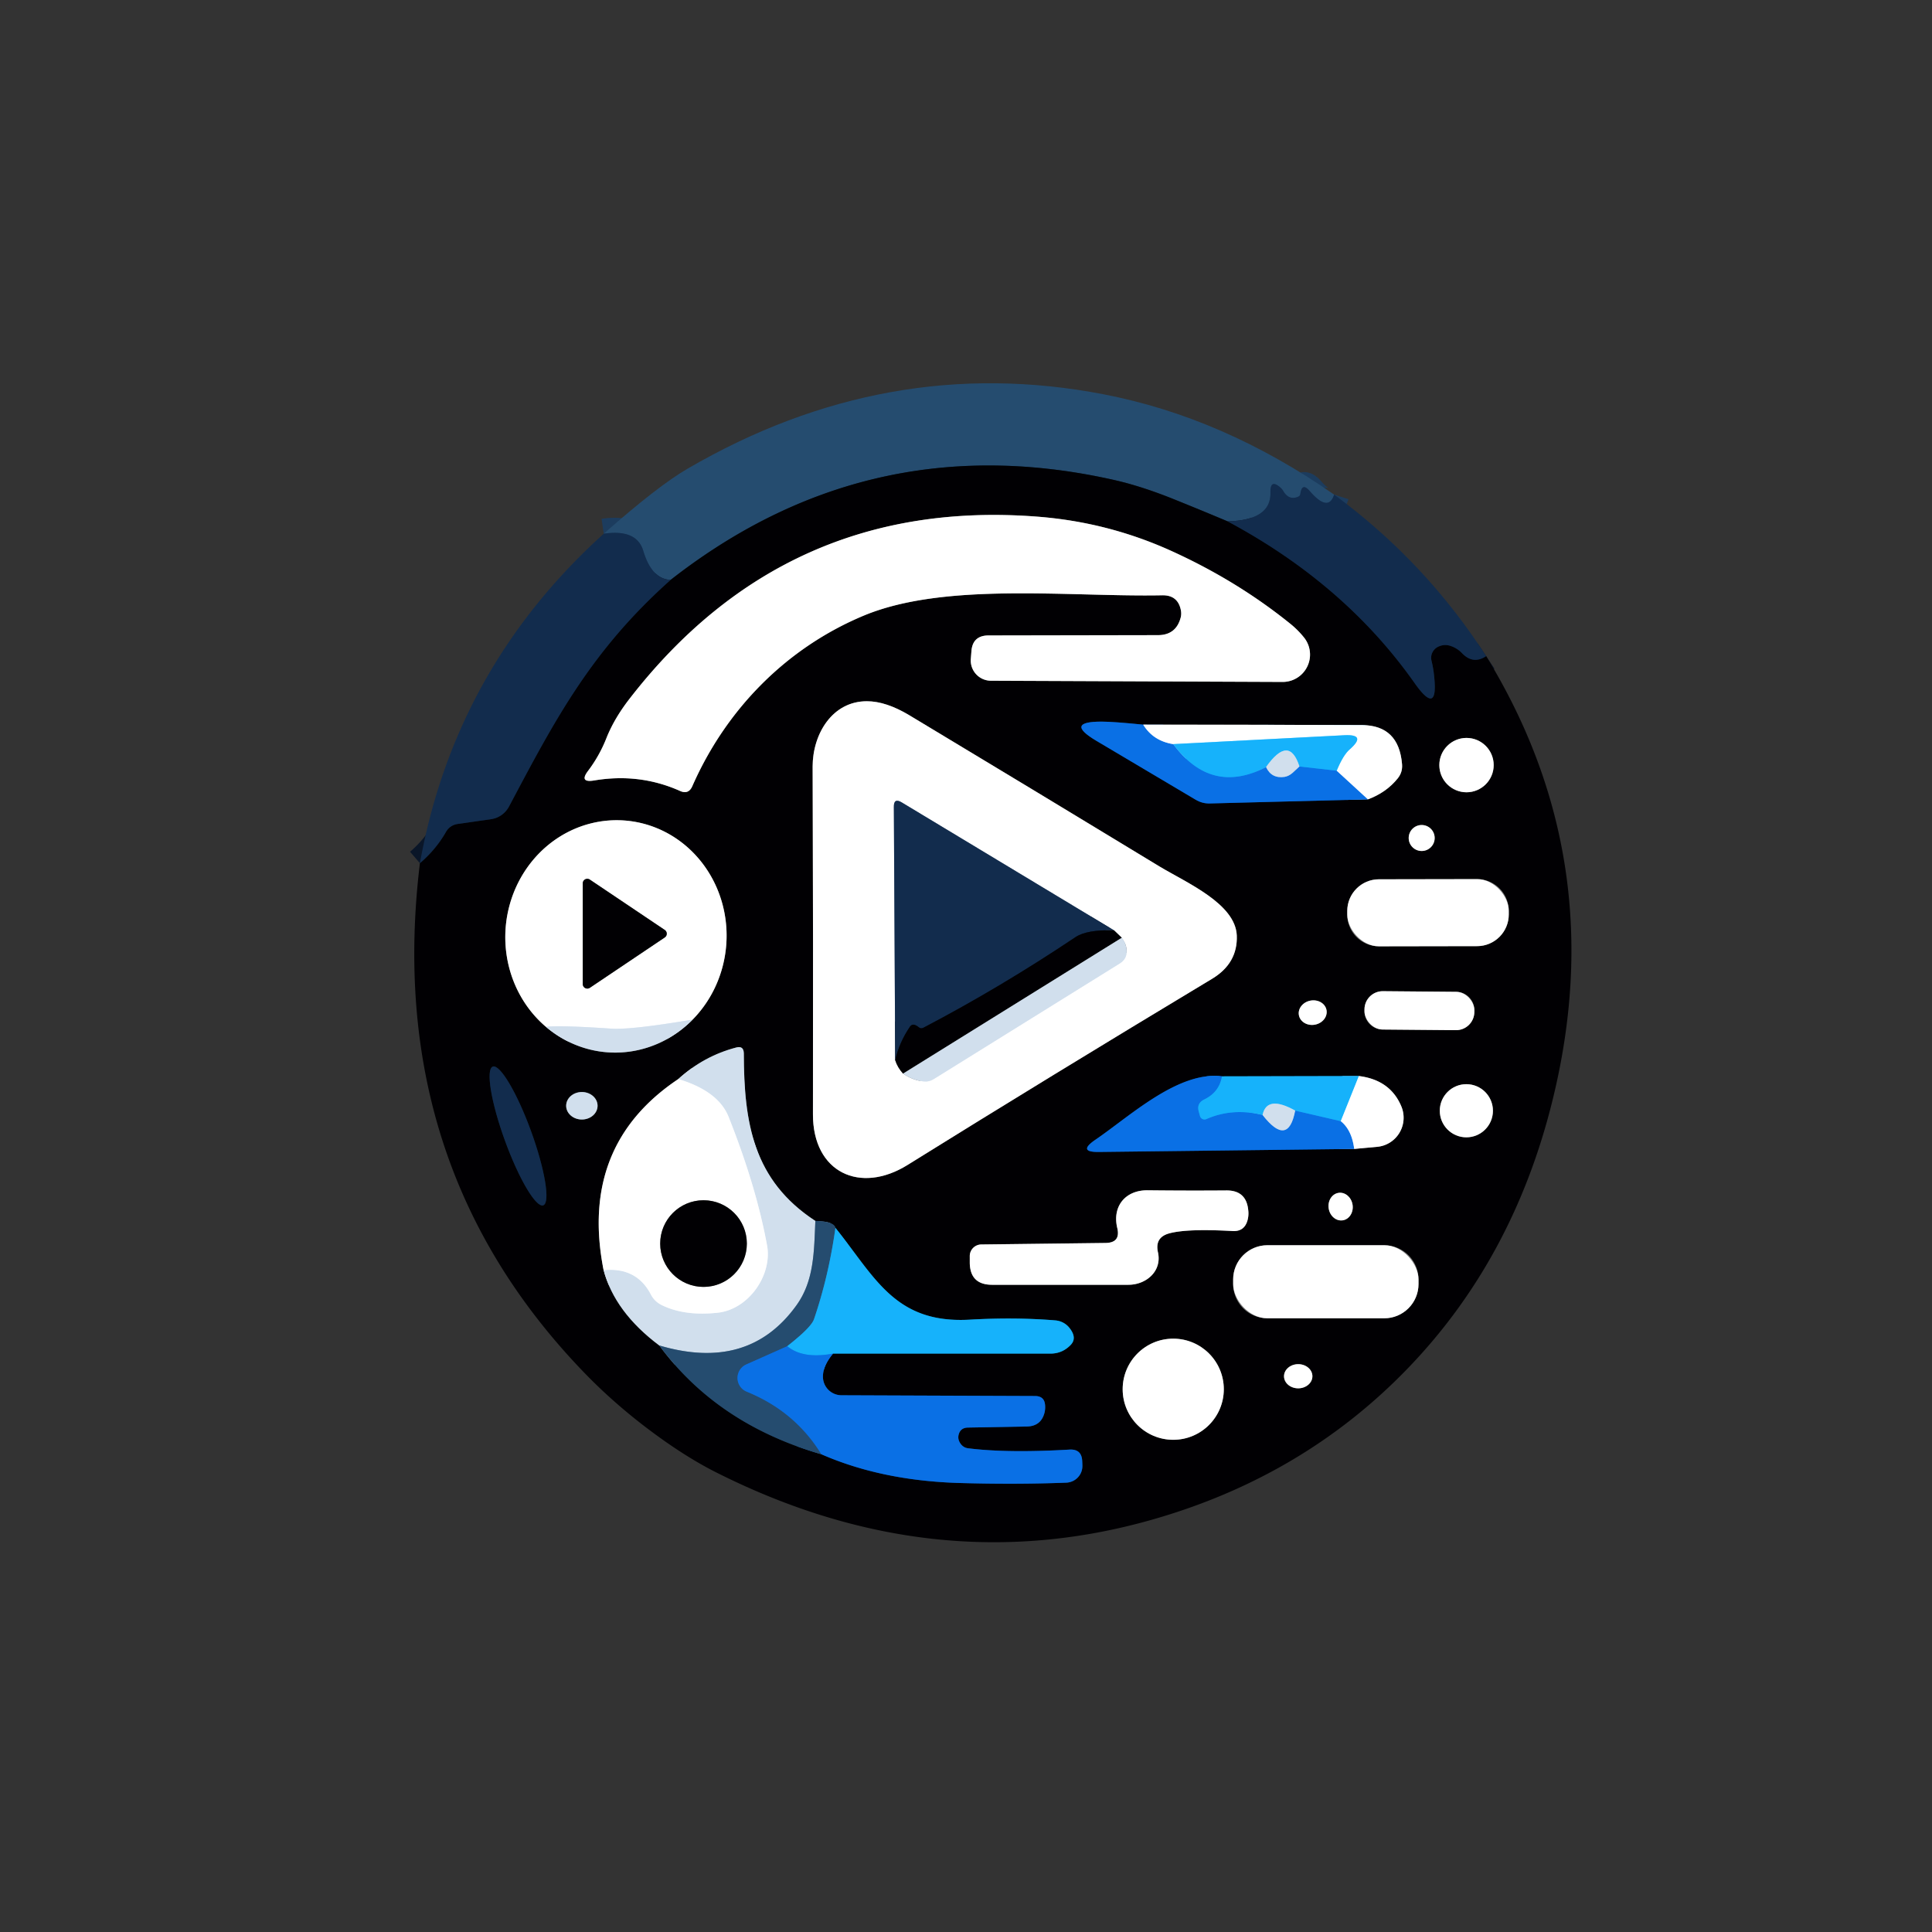 <?xml version="1.0" encoding="UTF-8" standalone="no"?>
<!DOCTYPE svg PUBLIC "-//W3C//DTD SVG 1.1//EN" "http://www.w3.org/Graphics/SVG/1.1/DTD/svg11.dtd">
<svg xmlns="http://www.w3.org/2000/svg" version="1.1" viewBox="0.00 0.00 128.00 128.00">
<rect x="0.00" y="0.00" width="128.00" height="128.00" fill="#333333" stroke="none"/>
<g stroke-width="2.00" fill="none" stroke-linecap="butt">
<path stroke="#1c3c5e" vector-effect="non-scaling-stroke" d="
  M 88.39 32.77
  Q 88.01 33.97 86.77 32.53
  Q 86.26 31.94 86.15 32.72
  Q 86.14 32.84 86.03 32.90
  Q 85.41 33.18 85.03 32.55
  Q 84.96 32.42 84.85 32.32
  Q 84.15 31.69 84.17 32.63
  Q 84.22 34.47 81.33 34.54"
/>
<path stroke="#132639" vector-effect="non-scaling-stroke" d="
  M 81.33 34.54
  Q 79.55 33.79 77.61 33.01
  Q 75.54 32.19 73.81 31.80
  Q 57.58 28.14 44.43 38.42"
/>
<path stroke="#1c3c5e" vector-effect="non-scaling-stroke" d="
  M 44.43 38.42
  Q 43.18 38.37 42.62 36.50
  Q 42.19 35.04 40.00 35.36"
/>
<path stroke="#0a1628" vector-effect="non-scaling-stroke" d="
  M 81.33 34.54
  Q 89.09 38.69 93.71 45.24
  Q 95.32 47.53 95.01 44.75
  Q 94.96 44.25 94.84 43.77
  A 0.82 0.81 -18.2 0 1 95.32 42.83
  Q 95.69 42.67 96.06 42.78
  A 1.88 1.82 -12.8 0 1 96.85 43.26
  Q 97.59 44.05 98.46 43.47"
/>
<path stroke="#0a1628" vector-effect="non-scaling-stroke" d="
  M 27.82 57.19
  Q 28.90 56.26 29.55 55.11
  Q 29.81 54.67 30.32 54.59
  L 32.55 54.27
  A 1.61 1.59 -80.1 0 0 33.72 53.44
  C 36.74 47.75 39.13 43.14 44.43 38.42"
/>
<path stroke="#808081" vector-effect="non-scaling-stroke" d="
  M 65.66 45.10
  L 84.98 45.18
  A 1.81 1.81 0.0 0 0 86.42 42.27
  Q 86.01 41.75 85.49 41.33
  Q 81.95 38.47 77.58 36.49
  Q 73.38 34.59 68.73 34.23
  Q 52.04 32.94 41.69 46.32
  Q 40.70 47.60 40.19 48.87
  Q 39.73 50.05 38.97 51.06
  Q 38.35 51.87 39.35 51.71
  Q 42.36 51.20 45.05 52.40
  Q 45.62 52.66 45.87 52.08
  C 48.11 46.99 52.10 42.92 57.24 40.78
  C 62.64 38.54 70.86 39.56 77.00 39.44
  Q 78.05 39.42 78.24 40.45
  Q 78.28 40.67 78.23 40.89
  Q 77.93 42.08 76.71 42.08
  L 65.48 42.10
  Q 64.44 42.11 64.36 43.14
  L 64.32 43.65
  A 1.34 1.34 0.0 0 0 65.66 45.10"
/>
<path stroke="#808081" vector-effect="non-scaling-stroke" d="
  M 76.81 57.40
  Q 68.91 52.60 60.25 47.39
  Q 58.70 46.46 57.44 46.46
  C 55.15 46.45 53.84 48.62 53.84 50.79
  Q 53.88 62.71 53.86 73.81
  C 53.85 77.70 57.00 79.13 60.13 77.18
  Q 69.43 71.39 80.30 64.85
  Q 82.01 63.82 81.94 61.98
  C 81.85 59.87 78.64 58.50 76.81 57.40"
/>
<path stroke="#808081" vector-effect="non-scaling-stroke" d="
  M 90.63 52.96
  Q 91.86 52.50 92.61 51.56
  Q 92.93 51.16 92.89 50.64
  Q 92.68 48.06 90.25 48.04
  Q 83.06 48.01 75.74 48.01"
/>
<path stroke="#063874" vector-effect="non-scaling-stroke" d="
  M 75.74 48.01
  Q 73.75 47.81 72.97 47.81
  Q 70.51 47.81 72.62 49.07
  L 79.21 52.98
  Q 79.66 53.25 80.18 53.23
  L 90.63 52.96"
/>
<path stroke="#85b8f2" vector-effect="non-scaling-stroke" d="
  M 75.74 48.01
  Q 76.40 49.09 77.73 49.30"
/>
<path stroke="#1091f0" vector-effect="non-scaling-stroke" d="
  M 77.73 49.30
  Q 80.25 52.70 83.88 50.82"
/>
<path stroke="#6ea8e9" vector-effect="non-scaling-stroke" d="
  M 83.88 50.82
  Q 84.24 51.60 85.11 51.47
  Q 85.39 51.42 85.64 51.20
  Q 85.84 51.02 86.09 50.78"
/>
<path stroke="#1091f0" vector-effect="non-scaling-stroke" d="
  M 86.09 50.78
  L 88.56 51.06"
/>
<path stroke="#85b8f2" vector-effect="non-scaling-stroke" d="
  M 88.56 51.06
  L 90.63 52.96"
/>
<path stroke="#74c9f4" vector-effect="non-scaling-stroke" d="
  M 86.09 50.78
  Q 85.41 48.65 83.88 50.82"
/>
<path stroke="#8bd9fd" vector-effect="non-scaling-stroke" d="
  M 88.56 51.06
  Q 88.99 50.02 89.42 49.65
  Q 90.57 48.64 89.08 48.71
  L 77.73 49.30"
/>
<path stroke="#808081" vector-effect="non-scaling-stroke" d="
  M 98.96 50.69
  A 1.80 1.80 0.0 0 0 97.16 48.89
  A 1.80 1.80 0.0 0 0 95.36 50.69
  A 1.80 1.80 0.0 0 0 97.16 52.49
  A 1.80 1.80 0.0 0 0 98.96 50.69"
/>
<path stroke="#697078" vector-effect="non-scaling-stroke" d="
  M 36.17 68.03
  A 7.69 7.32 -85.5 0 0 45.89 67.55"
/>
<path stroke="#808081" vector-effect="non-scaling-stroke" d="
  M 45.89 67.55
  A 7.70 7.33 -86.0 0 0 43.55 54.88
  A 7.69 7.33 -86.5 0 0 35.40 56.88
  A 7.70 7.33 -85.3 0 0 36.17 68.03"
/>
<path stroke="#e8eff6" vector-effect="non-scaling-stroke" d="
  M 45.89 67.55
  Q 41.79 68.24 40.50 68.15
  Q 37.11 67.92 36.17 68.03"
/>
<path stroke="#808081" vector-effect="non-scaling-stroke" d="
  M 95.05 55.52
  A 0.86 0.86 0.0 0 0 94.19 54.66
  A 0.86 0.86 0.0 0 0 93.33 55.52
  A 0.86 0.86 0.0 0 0 94.19 56.38
  A 0.86 0.86 0.0 0 0 95.05 55.52"
/>
<path stroke="#808081" vector-effect="non-scaling-stroke" d="
  M 99.96 60.341
  A 2.10 2.10 0.0 0 0 97.856 58.244
  L 91.356 58.256
  A 2.10 2.10 0.0 0 0 89.26 60.359
  L 89.26 60.599
  A 2.10 2.10 0.0 0 0 91.364 62.696
  L 97.864 62.684
  A 2.10 2.10 0.0 0 0 99.96 60.581
  L 99.96 60.341"
/>
<path stroke="#808081" vector-effect="non-scaling-stroke" d="
  M 97.68 66.932
  A 1.21 1.21 0.0 0 0 96.481 65.711
  L 91.621 65.669
  A 1.21 1.21 0.0 0 0 90.401 66.868
  L 90.4 66.988
  A 1.21 1.21 0.0 0 0 91.599 68.209
  L 96.459 68.251
  A 1.21 1.21 0.0 0 0 97.679 67.052
  L 97.68 66.932"
/>
<path stroke="#808081" vector-effect="non-scaling-stroke" d="
  M 87.884 66.919
  A 0.93 0.81 -10.6 0 0 86.821 66.294
  A 0.93 0.81 -10.6 0 0 86.056 67.261
  A 0.93 0.81 -10.6 0 0 87.119 67.886
  A 0.93 0.81 -10.6 0 0 87.884 66.919"
/>
<path stroke="#808081" vector-effect="non-scaling-stroke" d="
  M 44.94 71.49
  Q 38.36 75.89 39.99 84.15"
/>
<path stroke="#697078" vector-effect="non-scaling-stroke" d="
  M 39.99 84.15
  Q 40.74 86.94 43.68 89.14"
/>
<path stroke="#132639" vector-effect="non-scaling-stroke" d="
  M 43.68 89.14
  Q 47.52 94.35 54.42 96.35"
/>
<path stroke="#063874" vector-effect="non-scaling-stroke" d="
  M 54.42 96.35
  Q 58.40 98.09 63.50 98.25
  Q 67.25 98.36 70.64 98.23
  A 1.11 1.10 -1.8 0 0 71.71 97.10
  Q 71.71 96.99 71.70 96.83
  Q 71.68 95.99 70.85 96.04
  Q 66.71 96.28 64.12 95.95
  Q 63.85 95.91 63.67 95.69
  Q 63.45 95.41 63.50 95.11
  Q 63.60 94.59 64.13 94.58
  L 68.03 94.51
  Q 68.99 94.49 69.21 93.56
  Q 69.26 93.33 69.24 93.10
  Q 69.20 92.50 68.59 92.49
  L 55.74 92.44
  A 1.23 1.23 0.0 0 1 54.53 91.35
  Q 54.45 90.57 55.19 89.68"
/>
<path stroke="#0c597f" vector-effect="non-scaling-stroke" d="
  M 55.19 89.68
  L 69.59 89.68
  Q 70.38 89.68 70.93 89.11
  Q 71.39 88.64 70.84 87.96
  A 1.34 1.31 -16.6 0 0 69.93 87.48
  Q 67.26 87.26 64.27 87.43
  C 59.29 87.72 57.98 84.62 55.35 81.35"
/>
<path stroke="#132639" vector-effect="non-scaling-stroke" d="
  M 55.35 81.35
  Q 55.26 80.92 54.02 80.89"
/>
<path stroke="#697078" vector-effect="non-scaling-stroke" d="
  M 54.02 80.89
  C 49.90 78.20 49.29 74.39 49.28 69.79
  Q 49.27 69.27 48.78 69.40
  Q 46.63 69.96 44.94 71.49"
/>
<path stroke="#7b96ae" vector-effect="non-scaling-stroke" d="
  M 54.02 80.89
  C 53.93 82.89 53.95 84.85 52.76 86.49
  Q 49.59 90.89 43.68 89.14"
/>
<path stroke="#e8eff6" vector-effect="non-scaling-stroke" d="
  M 39.99 84.15
  Q 42.17 83.94 43.12 85.76
  Q 43.36 86.23 43.85 86.47
  Q 45.37 87.21 47.56 86.97
  C 49.62 86.74 51.18 84.46 50.82 82.51
  Q 50.10 78.59 48.27 73.99
  Q 47.59 72.29 44.94 71.49"
/>
<path stroke="#1e7fb5" vector-effect="non-scaling-stroke" d="
  M 55.35 81.35
  Q 54.90 84.56 53.93 87.40
  Q 53.75 87.94 52.16 89.19"
/>
<path stroke="#185eaa" vector-effect="non-scaling-stroke" d="
  M 52.16 89.19
  L 49.44 90.40
  A 0.98 0.98 0.0 0 0 49.47 92.20
  Q 52.67 93.50 54.42 96.35"
/>
<path stroke="#1091f0" vector-effect="non-scaling-stroke" d="
  M 55.19 89.68
  Q 53.19 90.05 52.16 89.19"
/>
<path stroke="#0a1628" vector-effect="non-scaling-stroke" d="
  M 35.992 79.855
  A 4.89 0.92 70.0 0 0 35.184 74.945
  A 4.89 0.92 70.0 0 0 32.648 70.665
  A 4.89 0.92 70.0 0 0 33.456 75.575
  A 4.89 0.92 70.0 0 0 35.992 79.855"
/>
<path stroke="#808081" vector-effect="non-scaling-stroke" d="
  M 89.72 76.12
  L 91.24 75.98
  A 1.94 1.93 76.3 0 0 92.85 73.32
  Q 92.12 71.55 90.03 71.29"
/>
<path stroke="#0c597f" vector-effect="non-scaling-stroke" d="
  M 90.03 71.29
  L 80.96 71.31"
/>
<path stroke="#063874" vector-effect="non-scaling-stroke" d="
  M 80.96 71.31
  C 78.05 70.94 74.83 73.98 72.56 75.52
  Q 71.37 76.34 72.81 76.32
  L 89.72 76.12"
/>
<path stroke="#1091f0" vector-effect="non-scaling-stroke" d="
  M 80.96 71.31
  Q 80.78 72.36 79.79 72.84
  Q 79.27 73.09 79.42 73.64
  L 79.50 73.93
  A 0.31 0.31 0.0 0 0 79.93 74.14
  Q 81.66 73.38 83.65 73.87"
/>
<path stroke="#6ea8e9" vector-effect="non-scaling-stroke" d="
  M 83.65 73.87
  Q 85.34 76.04 85.81 73.58"
/>
<path stroke="#1091f0" vector-effect="non-scaling-stroke" d="
  M 85.81 73.58
  L 88.83 74.28"
/>
<path stroke="#85b8f2" vector-effect="non-scaling-stroke" d="
  M 88.83 74.28
  Q 89.56 74.86 89.72 76.12"
/>
<path stroke="#8bd9fd" vector-effect="non-scaling-stroke" d="
  M 90.03 71.29
  L 88.83 74.28"
/>
<path stroke="#74c9f4" vector-effect="non-scaling-stroke" d="
  M 85.81 73.58
  Q 83.93 72.53 83.65 73.87"
/>
<path stroke="#808081" vector-effect="non-scaling-stroke" d="
  M 98.91 73.59
  A 1.76 1.76 0.0 0 0 97.15 71.83
  A 1.76 1.76 0.0 0 0 95.39 73.59
  A 1.76 1.76 0.0 0 0 97.15 75.35
  A 1.76 1.76 0.0 0 0 98.91 73.59"
/>
<path stroke="#697078" vector-effect="non-scaling-stroke" d="
  M 39.59 73.26
  A 1.04 0.91 0.0 0 0 38.55 72.35
  A 1.04 0.91 0.0 0 0 37.51 73.26
  A 1.04 0.91 0.0 0 0 38.55 74.17
  A 1.04 0.91 0.0 0 0 39.59 73.26"
/>
<path stroke="#808081" vector-effect="non-scaling-stroke" d="
  M 73.24 82.35
  L 65.01 82.45
  A 0.77 0.77 0.0 0 0 64.25 83.24
  L 64.25 83.68
  Q 64.28 85.11 65.71 85.12
  Q 70.22 85.12 74.76 85.12
  C 75.94 85.12 76.99 84.22 76.72 82.98
  Q 76.49 81.97 77.48 81.71
  Q 78.67 81.39 81.67 81.56
  Q 82.44 81.60 82.65 80.85
  Q 82.74 80.52 82.70 80.19
  Q 82.58 78.86 81.25 78.87
  Q 78.76 78.89 76.02 78.86
  C 74.57 78.85 73.68 79.91 74.02 81.35
  Q 74.26 82.34 73.24 82.35"
/>
<path stroke="#808081" vector-effect="non-scaling-stroke" d="
  M 88.961 80.849
  A 0.92 0.80 81.2 0 0 89.611 79.818
  A 0.92 0.80 81.2 0 0 88.679 79.031
  A 0.92 0.80 81.2 0 0 88.029 80.062
  A 0.92 0.80 81.2 0 0 88.961 80.849"
/>
<path stroke="#808081" vector-effect="non-scaling-stroke" d="
  M 93.98 84.77
  A 2.27 2.27 0.0 0 0 91.71 82.50
  L 83.97 82.50
  A 2.27 2.27 0.0 0 0 81.70 84.77
  L 81.70 85.07
  A 2.27 2.27 0.0 0 0 83.97 87.34
  L 91.71 87.34
  A 2.27 2.27 0.0 0 0 93.98 85.07
  L 93.98 84.77"
/>
<path stroke="#808081" vector-effect="non-scaling-stroke" d="
  M 81.08 92.04
  A 3.35 3.35 0.0 0 0 77.73 88.69
  A 3.35 3.35 0.0 0 0 74.38 92.04
  A 3.35 3.35 0.0 0 0 77.73 95.39
  A 3.35 3.35 0.0 0 0 81.08 92.04"
/>
<path stroke="#808081" vector-effect="non-scaling-stroke" d="
  M 86.95 91.175
  A 0.94 0.80 -0.3 0 0 86.006 90.38
  A 0.94 0.80 -0.3 0 0 85.07 91.185
  A 0.94 0.80 -0.3 0 0 86.014 91.98
  A 0.94 0.80 -0.3 0 0 86.95 91.175"
/>
<path stroke="#808081" vector-effect="non-scaling-stroke" d="
  M 59.31 70.24
  Q 59.46 70.72 59.83 71.13"
/>
<path stroke="#e8eff6" vector-effect="non-scaling-stroke" d="
  M 59.83 71.13
  Q 60.48 71.58 61.23 71.65
  Q 61.56 71.68 61.85 71.50
  L 74.19 63.83
  Q 74.69 63.52 74.64 62.93
  Q 74.60 62.47 74.32 62.13"
/>
<path stroke="#808081" vector-effect="non-scaling-stroke" d="
  M 74.32 62.13
  L 73.81 61.64"
/>
<path stroke="#8996a6" vector-effect="non-scaling-stroke" d="
  M 73.81 61.64
  L 59.74 53.16
  Q 59.21 52.84 59.22 53.46
  L 59.31 70.24"
/>
<path stroke="#0a1628" vector-effect="non-scaling-stroke" d="
  M 73.81 61.64
  Q 72.01 61.58 71.25 62.09
  Q 66.31 65.40 61.18 68.09
  Q 61.00 68.18 60.86 68.05
  Q 60.77 67.97 60.65 67.92
  Q 60.42 67.82 60.28 68.03
  Q 59.57 69.08 59.31 70.24"
/>
<path stroke="#697078" vector-effect="non-scaling-stroke" d="
  M 74.32 62.13
  L 59.83 71.13"
/>
<path stroke="#808081" vector-effect="non-scaling-stroke" d="
  M 39.07 58.27
  A 0.30 0.30 0.0 0 0 38.61 58.52
  L 38.61 65.20
  A 0.30 0.30 0.0 0 0 39.07 65.45
  L 44.04 62.11
  A 0.30 0.30 0.0 0 0 44.04 61.61
  L 39.07 58.27"
/>
<path stroke="#808081" vector-effect="non-scaling-stroke" d="
  M 49.48 82.39
  A 2.87 2.87 0.0 0 0 46.61 79.52
  A 2.87 2.87 0.0 0 0 43.74 82.39
  A 2.87 2.87 0.0 0 0 46.61 85.26
  A 2.87 2.87 0.0 0 0 49.48 82.39"
/>
</g>
<path fill="#254c6f" d="
  M 88.39 32.77
  Q 88.01 33.97 86.77 32.53
  Q 86.26 31.94 86.15 32.72
  Q 86.14 32.84 86.03 32.90
  Q 85.41 33.18 85.03 32.55
  Q 84.96 32.42 84.85 32.32
  Q 84.15 31.69 84.17 32.63
  Q 84.22 34.47 81.33 34.54
  Q 79.55 33.79 77.61 33.01
  Q 75.54 32.19 73.81 31.80
  Q 57.58 28.14 44.43 38.42
  Q 43.18 38.37 42.62 36.50
  Q 42.19 35.04 40.00 35.36
  Q 43.58 32.20 45.54 31.06
  Q 58.76 23.36 73.10 26.12
  Q 81.05 27.65 88.39 32.77
  Z"
/>
<path fill="#010003" d="
  M 81.33 34.54
  Q 89.09 38.69 93.71 45.24
  Q 95.32 47.53 95.01 44.75
  Q 94.96 44.25 94.84 43.77
  A 0.82 0.81 -18.2 0 1 95.32 42.83
  Q 95.69 42.67 96.06 42.78
  A 1.88 1.82 -12.8 0 1 96.85 43.26
  Q 97.59 44.05 98.46 43.47
  Q 106.76 57.01 102.87 72.85
  Q 100.27 83.46 93.17 90.76
  Q 86.27 97.86 76.30 100.69
  Q 61.81 104.81 47.37 97.51
  Q 45.21 96.41 42.76 94.54
  Q 40.46 92.78 38.57 90.80
  Q 25.41 77.06 27.82 57.19
  Q 28.90 56.26 29.55 55.11
  Q 29.81 54.67 30.32 54.59
  L 32.55 54.27
  A 1.61 1.59 -80.1 0 0 33.72 53.44
  C 36.74 47.75 39.13 43.14 44.43 38.42
  Q 57.58 28.14 73.81 31.80
  Q 75.54 32.19 77.61 33.01
  Q 79.55 33.79 81.33 34.54
  Z
  M 65.66 45.10
  L 84.98 45.18
  A 1.81 1.81 0.0 0 0 86.42 42.27
  Q 86.01 41.75 85.49 41.33
  Q 81.95 38.47 77.58 36.49
  Q 73.38 34.59 68.73 34.23
  Q 52.04 32.94 41.69 46.32
  Q 40.70 47.60 40.19 48.87
  Q 39.73 50.05 38.97 51.06
  Q 38.35 51.87 39.35 51.71
  Q 42.36 51.20 45.05 52.40
  Q 45.62 52.66 45.87 52.08
  C 48.11 46.99 52.10 42.92 57.24 40.78
  C 62.64 38.54 70.86 39.56 77.00 39.44
  Q 78.05 39.42 78.24 40.45
  Q 78.28 40.67 78.23 40.89
  Q 77.93 42.08 76.71 42.08
  L 65.48 42.10
  Q 64.44 42.11 64.36 43.14
  L 64.32 43.65
  A 1.34 1.34 0.0 0 0 65.66 45.10
  Z
  M 76.81 57.40
  Q 68.91 52.60 60.25 47.39
  Q 58.70 46.46 57.44 46.46
  C 55.15 46.45 53.84 48.62 53.84 50.79
  Q 53.88 62.71 53.86 73.81
  C 53.85 77.70 57.00 79.13 60.13 77.18
  Q 69.43 71.39 80.30 64.85
  Q 82.01 63.82 81.94 61.98
  C 81.85 59.87 78.64 58.50 76.81 57.40
  Z
  M 90.63 52.96
  Q 91.86 52.50 92.61 51.56
  Q 92.93 51.16 92.89 50.64
  Q 92.68 48.06 90.25 48.04
  Q 83.06 48.01 75.74 48.01
  Q 73.75 47.81 72.97 47.81
  Q 70.51 47.81 72.62 49.07
  L 79.21 52.98
  Q 79.66 53.25 80.18 53.23
  L 90.63 52.96
  Z
  M 98.96 50.69
  A 1.80 1.80 0.0 0 0 97.16 48.89
  A 1.80 1.80 0.0 0 0 95.36 50.69
  A 1.80 1.80 0.0 0 0 97.16 52.49
  A 1.80 1.80 0.0 0 0 98.96 50.69
  Z
  M 36.17 68.03
  A 7.69 7.32 -85.5 0 0 45.89 67.55
  A 7.70 7.33 -86.0 0 0 43.55 54.88
  A 7.69 7.33 -86.5 0 0 35.40 56.88
  A 7.70 7.33 -85.3 0 0 36.17 68.03
  Z
  M 95.05 55.52
  A 0.86 0.86 0.0 0 0 94.19 54.66
  A 0.86 0.86 0.0 0 0 93.33 55.52
  A 0.86 0.86 0.0 0 0 94.19 56.38
  A 0.86 0.86 0.0 0 0 95.05 55.52
  Z
  M 99.96 60.341
  A 2.10 2.10 0.0 0 0 97.856 58.244
  L 91.356 58.256
  A 2.10 2.10 0.0 0 0 89.26 60.359
  L 89.26 60.599
  A 2.10 2.10 0.0 0 0 91.364 62.696
  L 97.864 62.684
  A 2.10 2.10 0.0 0 0 99.96 60.581
  L 99.96 60.341
  Z
  M 97.68 66.932
  A 1.21 1.21 0.0 0 0 96.481 65.711
  L 91.621 65.669
  A 1.21 1.21 0.0 0 0 90.401 66.868
  L 90.4 66.988
  A 1.21 1.21 0.0 0 0 91.599 68.209
  L 96.459 68.251
  A 1.21 1.21 0.0 0 0 97.679 67.052
  L 97.68 66.932
  Z
  M 87.884 66.919
  A 0.93 0.81 -10.6 0 0 86.821 66.294
  A 0.93 0.81 -10.6 0 0 86.056 67.261
  A 0.93 0.81 -10.6 0 0 87.119 67.886
  A 0.93 0.81 -10.6 0 0 87.884 66.919
  Z
  M 44.94 71.49
  Q 38.36 75.89 39.99 84.15
  Q 40.74 86.94 43.68 89.14
  Q 47.52 94.35 54.42 96.35
  Q 58.40 98.09 63.50 98.25
  Q 67.25 98.36 70.64 98.23
  A 1.11 1.10 -1.8 0 0 71.71 97.10
  Q 71.71 96.99 71.70 96.83
  Q 71.68 95.99 70.85 96.04
  Q 66.71 96.28 64.12 95.95
  Q 63.85 95.91 63.67 95.69
  Q 63.45 95.41 63.50 95.11
  Q 63.60 94.59 64.13 94.58
  L 68.03 94.51
  Q 68.99 94.49 69.21 93.56
  Q 69.26 93.33 69.24 93.10
  Q 69.20 92.50 68.59 92.49
  L 55.74 92.44
  A 1.23 1.23 0.0 0 1 54.53 91.35
  Q 54.45 90.57 55.19 89.68
  L 69.59 89.68
  Q 70.38 89.68 70.93 89.11
  Q 71.39 88.64 70.84 87.96
  A 1.34 1.31 -16.6 0 0 69.93 87.48
  Q 67.26 87.26 64.27 87.43
  C 59.29 87.72 57.98 84.62 55.35 81.35
  Q 55.26 80.92 54.02 80.89
  C 49.90 78.20 49.29 74.39 49.28 69.79
  Q 49.27 69.27 48.78 69.40
  Q 46.63 69.96 44.94 71.49
  Z
  M 35.992 79.855
  A 4.89 0.92 70.0 0 0 35.184 74.945
  A 4.89 0.92 70.0 0 0 32.648 70.665
  A 4.89 0.92 70.0 0 0 33.456 75.575
  A 4.89 0.92 70.0 0 0 35.992 79.855
  Z
  M 89.72 76.12
  L 91.24 75.98
  A 1.94 1.93 76.3 0 0 92.85 73.32
  Q 92.12 71.55 90.03 71.29
  L 80.96 71.31
  C 78.05 70.94 74.83 73.98 72.56 75.52
  Q 71.37 76.34 72.81 76.32
  L 89.72 76.12
  Z
  M 98.91 73.59
  A 1.76 1.76 0.0 0 0 97.15 71.83
  A 1.76 1.76 0.0 0 0 95.39 73.59
  A 1.76 1.76 0.0 0 0 97.15 75.35
  A 1.76 1.76 0.0 0 0 98.91 73.59
  Z
  M 39.59 73.26
  A 1.04 0.91 0.0 0 0 38.55 72.35
  A 1.04 0.91 0.0 0 0 37.51 73.26
  A 1.04 0.91 0.0 0 0 38.55 74.17
  A 1.04 0.91 0.0 0 0 39.59 73.26
  Z
  M 73.24 82.35
  L 65.01 82.45
  A 0.77 0.77 0.0 0 0 64.25 83.24
  L 64.25 83.68
  Q 64.28 85.11 65.71 85.12
  Q 70.22 85.12 74.76 85.12
  C 75.94 85.12 76.99 84.22 76.72 82.98
  Q 76.49 81.97 77.48 81.71
  Q 78.67 81.39 81.67 81.56
  Q 82.44 81.60 82.65 80.85
  Q 82.74 80.52 82.70 80.19
  Q 82.58 78.86 81.25 78.87
  Q 78.76 78.89 76.02 78.86
  C 74.57 78.85 73.68 79.91 74.02 81.35
  Q 74.26 82.34 73.24 82.35
  Z
  M 88.961 80.849
  A 0.92 0.80 81.2 0 0 89.611 79.818
  A 0.92 0.80 81.2 0 0 88.679 79.031
  A 0.92 0.80 81.2 0 0 88.029 80.062
  A 0.92 0.80 81.2 0 0 88.961 80.849
  Z
  M 93.98 84.77
  A 2.27 2.27 0.0 0 0 91.71 82.50
  L 83.97 82.50
  A 2.27 2.27 0.0 0 0 81.70 84.77
  L 81.70 85.07
  A 2.27 2.27 0.0 0 0 83.97 87.34
  L 91.71 87.34
  A 2.27 2.27 0.0 0 0 93.98 85.07
  L 93.98 84.77
  Z
  M 81.08 92.04
  A 3.35 3.35 0.0 0 0 77.73 88.69
  A 3.35 3.35 0.0 0 0 74.38 92.04
  A 3.35 3.35 0.0 0 0 77.73 95.39
  A 3.35 3.35 0.0 0 0 81.08 92.04
  Z
  M 86.95 91.175
  A 0.94 0.80 -0.3 0 0 86.006 90.38
  A 0.94 0.80 -0.3 0 0 85.07 91.185
  A 0.94 0.80 -0.3 0 0 86.014 91.98
  A 0.94 0.80 -0.3 0 0 86.95 91.175
  Z"
/>
<path fill="#122c4d" d="
  M 88.39 32.77
  Q 94.43 37.21 98.46 43.47
  Q 97.59 44.05 96.85 43.26
  A 1.88 1.82 -12.8 0 0 96.06 42.78
  Q 95.69 42.67 95.32 42.83
  A 0.82 0.81 -18.2 0 0 94.84 43.77
  Q 94.96 44.25 95.01 44.75
  Q 95.32 47.53 93.71 45.24
  Q 89.09 38.69 81.33 34.54
  Q 84.22 34.47 84.17 32.63
  Q 84.15 31.69 84.85 32.32
  Q 84.96 32.42 85.03 32.55
  Q 85.41 33.18 86.03 32.90
  Q 86.14 32.84 86.15 32.72
  Q 86.26 31.94 86.77 32.53
  Q 88.01 33.97 88.39 32.77
  Z"
/>
<path fill="#ffffff" d="
  M 65.66 45.10
  A 1.34 1.34 0.0 0 1 64.32 43.65
  L 64.36 43.14
  Q 64.44 42.11 65.48 42.10
  L 76.71 42.08
  Q 77.93 42.08 78.23 40.89
  Q 78.28 40.67 78.24 40.45
  Q 78.05 39.42 77.00 39.44
  C 70.86 39.56 62.64 38.54 57.24 40.78
  C 52.10 42.92 48.11 46.99 45.87 52.08
  Q 45.62 52.66 45.05 52.40
  Q 42.36 51.20 39.35 51.71
  Q 38.35 51.87 38.97 51.06
  Q 39.73 50.05 40.19 48.87
  Q 40.70 47.60 41.69 46.32
  Q 52.04 32.94 68.73 34.23
  Q 73.38 34.59 77.58 36.49
  Q 81.95 38.47 85.49 41.33
  Q 86.01 41.75 86.42 42.27
  A 1.81 1.81 0.0 0 1 84.98 45.18
  L 65.66 45.10
  Z"
/>
<path fill="#122c4d" d="
  M 40.00 35.36
  Q 42.19 35.04 42.62 36.50
  Q 43.18 38.37 44.43 38.42
  C 39.13 43.14 36.74 47.75 33.72 53.44
  A 1.61 1.59 -80.1 0 1 32.55 54.27
  L 30.32 54.59
  Q 29.81 54.67 29.55 55.11
  Q 28.90 56.26 27.82 57.19
  Q 30.15 44.26 40.00 35.36
  Z"
/>
<path fill="#ffffff" d="
  M 76.81 57.40
  C 78.64 58.50 81.85 59.87 81.94 61.98
  Q 82.01 63.82 80.30 64.85
  Q 69.43 71.39 60.13 77.18
  C 57.00 79.13 53.85 77.70 53.86 73.81
  Q 53.88 62.71 53.84 50.79
  C 53.84 48.62 55.15 46.45 57.44 46.46
  Q 58.70 46.46 60.25 47.39
  Q 68.91 52.60 76.81 57.40
  Z
  M 59.31 70.24
  Q 59.46 70.72 59.83 71.13
  Q 60.48 71.58 61.23 71.65
  Q 61.56 71.68 61.85 71.50
  L 74.19 63.83
  Q 74.69 63.52 74.64 62.93
  Q 74.60 62.47 74.32 62.13
  L 73.81 61.64
  L 59.74 53.16
  Q 59.21 52.84 59.22 53.46
  L 59.31 70.24
  Z"
/>
<path fill="#0a70e5" d="
  M 75.74 48.01
  Q 76.40 49.09 77.73 49.30
  Q 80.25 52.70 83.88 50.82
  Q 84.24 51.60 85.11 51.47
  Q 85.39 51.42 85.64 51.20
  Q 85.84 51.02 86.09 50.78
  L 88.56 51.06
  L 90.63 52.96
  L 80.18 53.23
  Q 79.66 53.25 79.21 52.98
  L 72.62 49.07
  Q 70.51 47.81 72.97 47.81
  Q 73.75 47.81 75.74 48.01
  Z"
/>
<path fill="#ffffff" d="
  M 75.74 48.01
  Q 83.06 48.01 90.25 48.04
  Q 92.68 48.06 92.89 50.64
  Q 92.93 51.16 92.61 51.56
  Q 91.86 52.50 90.63 52.96
  L 88.56 51.06
  Q 88.99 50.02 89.42 49.65
  Q 90.57 48.64 89.08 48.71
  L 77.73 49.30
  Q 76.40 49.09 75.74 48.01
  Z"
/>
<path fill="#16b2fb" d="
  M 88.56 51.06
  L 86.09 50.78
  Q 85.41 48.65 83.88 50.82
  Q 80.25 52.70 77.73 49.30
  L 89.08 48.71
  Q 90.57 48.64 89.42 49.65
  Q 88.99 50.02 88.56 51.06
  Z"
/>
<circle fill="#ffffff" cx="97.16" cy="50.69" r="1.80"/>
<path fill="#d1dfed" d="
  M 86.09 50.78
  Q 85.84 51.02 85.64 51.20
  Q 85.39 51.42 85.11 51.47
  Q 84.24 51.60 83.88 50.82
  Q 85.41 48.65 86.09 50.78
  Z"
/>
<path fill="#122c4d" d="
  M 73.81 61.64
  Q 72.01 61.58 71.25 62.09
  Q 66.31 65.40 61.18 68.09
  Q 61.00 68.18 60.86 68.05
  Q 60.77 67.97 60.65 67.92
  Q 60.42 67.82 60.28 68.03
  Q 59.57 69.08 59.31 70.24
  L 59.22 53.46
  Q 59.21 52.84 59.74 53.16
  L 73.81 61.64
  Z"
/>
<path fill="#ffffff" d="
  M 45.89 67.55
  Q 41.79 68.24 40.50 68.15
  Q 37.11 67.92 36.17 68.03
  A 7.70 7.33 -85.3 0 1 35.40 56.88
  A 7.69 7.33 -86.5 0 1 43.55 54.88
  A 7.70 7.33 -86.0 0 1 45.89 67.55
  Z
  M 39.07 58.27
  A 0.30 0.30 0.0 0 0 38.61 58.52
  L 38.61 65.20
  A 0.30 0.30 0.0 0 0 39.07 65.45
  L 44.04 62.11
  A 0.30 0.30 0.0 0 0 44.04 61.61
  L 39.07 58.27
  Z"
/>
<circle fill="#ffffff" cx="94.19" cy="55.52" r="0.86"/>
<path fill="#010003" d="
  M 39.07 58.27
  L 44.04 61.61
  A 0.30 0.30 0.0 0 1 44.04 62.11
  L 39.07 65.45
  A 0.30 0.30 0.0 0 1 38.61 65.20
  L 38.61 58.52
  A 0.30 0.30 0.0 0 1 39.07 58.27
  Z"
/>
<rect fill="#ffffff" x="-5.35" y="-2.22" transform="translate(94.61,60.47) rotate(-0.1)" width="10.70" height="4.44" rx="2.10"/>
<path fill="#010003" d="
  M 73.81 61.64
  L 74.32 62.13
  L 59.83 71.13
  Q 59.46 70.72 59.31 70.24
  Q 59.57 69.08 60.28 68.03
  Q 60.42 67.82 60.65 67.92
  Q 60.77 67.97 60.86 68.05
  Q 61.00 68.18 61.18 68.09
  Q 66.31 65.40 71.25 62.09
  Q 72.01 61.58 73.81 61.64
  Z"
/>
<path fill="#d1dfed" d="
  M 74.32 62.13
  Q 74.60 62.47 74.64 62.93
  Q 74.69 63.52 74.19 63.83
  L 61.85 71.50
  Q 61.56 71.68 61.23 71.65
  Q 60.48 71.58 59.83 71.13
  L 74.32 62.13
  Z"
/>
<rect fill="#ffffff" x="-3.64" y="-1.27" transform="translate(94.04,66.96) rotate(0.5)" width="7.28" height="2.54" rx="1.21"/>
<ellipse fill="#ffffff" cx="0.00" cy="0.00" transform="translate(86.97,67.09) rotate(-10.6)" rx="0.93" ry="0.81"/>
<path fill="#d1dfed" d="
  M 45.89 67.55
  A 7.69 7.32 -85.5 0 1 36.17 68.03
  Q 37.11 67.92 40.50 68.15
  Q 41.79 68.24 45.89 67.55
  Z"
/>
<path fill="#d1dfed" d="
  M 54.02 80.89
  C 53.93 82.89 53.95 84.85 52.76 86.49
  Q 49.59 90.89 43.68 89.14
  Q 40.74 86.94 39.99 84.15
  Q 42.17 83.94 43.12 85.76
  Q 43.36 86.23 43.85 86.47
  Q 45.37 87.21 47.56 86.97
  C 49.62 86.74 51.18 84.46 50.82 82.51
  Q 50.10 78.59 48.27 73.99
  Q 47.59 72.29 44.94 71.49
  Q 46.63 69.96 48.78 69.40
  Q 49.27 69.27 49.28 69.79
  C 49.29 74.39 49.90 78.20 54.02 80.89
  Z"
/>
<ellipse fill="#122c4d" cx="0.00" cy="0.00" transform="translate(34.32,75.26) rotate(70.0)" rx="4.89" ry="0.92"/>
<path fill="#0a70e5" d="
  M 80.96 71.31
  Q 80.78 72.36 79.79 72.84
  Q 79.27 73.09 79.42 73.64
  L 79.50 73.93
  A 0.31 0.31 0.0 0 0 79.93 74.14
  Q 81.66 73.38 83.65 73.87
  Q 85.34 76.04 85.81 73.58
  L 88.83 74.28
  Q 89.56 74.86 89.72 76.12
  L 72.81 76.32
  Q 71.37 76.34 72.56 75.52
  C 74.83 73.98 78.05 70.94 80.96 71.31
  Z"
/>
<path fill="#16b2fb" d="
  M 80.96 71.31
  L 90.03 71.29
  L 88.83 74.28
  L 85.81 73.58
  Q 83.93 72.53 83.65 73.87
  Q 81.66 73.38 79.93 74.14
  A 0.31 0.31 0.0 0 1 79.50 73.93
  L 79.42 73.64
  Q 79.27 73.09 79.79 72.84
  Q 80.78 72.36 80.96 71.31
  Z"
/>
<path fill="#ffffff" d="
  M 90.03 71.29
  Q 92.12 71.55 92.85 73.32
  A 1.94 1.93 76.3 0 1 91.24 75.98
  L 89.72 76.12
  Q 89.56 74.86 88.83 74.28
  L 90.03 71.29
  Z"
/>
<path fill="#ffffff" d="
  M 44.94 71.49
  Q 47.59 72.29 48.27 73.99
  Q 50.10 78.59 50.82 82.51
  C 51.18 84.46 49.62 86.74 47.56 86.97
  Q 45.37 87.21 43.85 86.47
  Q 43.36 86.23 43.12 85.76
  Q 42.17 83.94 39.99 84.15
  Q 38.36 75.89 44.94 71.49
  Z
  M 49.48 82.39
  A 2.87 2.87 0.0 0 0 46.61 79.52
  A 2.87 2.87 0.0 0 0 43.74 82.39
  A 2.87 2.87 0.0 0 0 46.61 85.26
  A 2.87 2.87 0.0 0 0 49.48 82.39
  Z"
/>
<circle fill="#ffffff" cx="97.15" cy="73.59" r="1.76"/>
<ellipse fill="#d1dfed" cx="38.55" cy="73.26" rx="1.04" ry="0.91"/>
<path fill="#d1dfed" d="
  M 85.81 73.58
  Q 85.34 76.04 83.65 73.87
  Q 83.93 72.53 85.81 73.58
  Z"
/>
<path fill="#ffffff" d="
  M 74.02 81.35
  C 73.68 79.91 74.57 78.85 76.02 78.86
  Q 78.76 78.89 81.25 78.87
  Q 82.58 78.86 82.70 80.19
  Q 82.74 80.52 82.65 80.85
  Q 82.44 81.60 81.67 81.56
  Q 78.67 81.39 77.48 81.71
  Q 76.49 81.97 76.72 82.98
  C 76.99 84.22 75.94 85.12 74.76 85.12
  Q 70.22 85.12 65.71 85.12
  Q 64.28 85.11 64.25 83.68
  L 64.25 83.24
  A 0.77 0.77 0.0 0 1 65.01 82.45
  L 73.24 82.35
  Q 74.26 82.34 74.02 81.35
  Z"
/>
<ellipse fill="#ffffff" cx="0.00" cy="0.00" transform="translate(88.82,79.94) rotate(81.2)" rx="0.92" ry="0.80"/>
<circle fill="#010003" cx="46.61" cy="82.39" r="2.87"/>
<path fill="#254c6f" d="
  M 54.02 80.89
  Q 55.26 80.92 55.35 81.35
  Q 54.90 84.56 53.93 87.40
  Q 53.75 87.94 52.16 89.19
  L 49.44 90.40
  A 0.98 0.98 0.0 0 0 49.47 92.20
  Q 52.67 93.50 54.42 96.35
  Q 47.52 94.35 43.68 89.14
  Q 49.59 90.89 52.76 86.49
  C 53.95 84.85 53.93 82.89 54.02 80.89
  Z"
/>
<path fill="#16b2fb" d="
  M 55.35 81.35
  C 57.98 84.62 59.29 87.72 64.27 87.43
  Q 67.26 87.26 69.93 87.48
  A 1.34 1.31 -16.6 0 1 70.84 87.96
  Q 71.39 88.64 70.93 89.11
  Q 70.38 89.68 69.59 89.68
  L 55.19 89.68
  Q 53.19 90.05 52.16 89.19
  Q 53.75 87.94 53.93 87.40
  Q 54.90 84.56 55.35 81.35
  Z"
/>
<rect fill="#ffffff" x="81.70" y="82.50" width="12.28" height="4.84" rx="2.27"/>
<circle fill="#ffffff" cx="77.73" cy="92.04" r="3.35"/>
<path fill="#0a70e5" d="
  M 52.16 89.19
  Q 53.19 90.05 55.19 89.68
  Q 54.45 90.57 54.53 91.35
  A 1.23 1.23 0.0 0 0 55.74 92.44
  L 68.59 92.49
  Q 69.20 92.50 69.24 93.10
  Q 69.26 93.33 69.21 93.56
  Q 68.99 94.49 68.03 94.51
  L 64.13 94.58
  Q 63.60 94.59 63.50 95.11
  Q 63.45 95.41 63.67 95.69
  Q 63.85 95.91 64.12 95.95
  Q 66.71 96.28 70.85 96.04
  Q 71.68 95.99 71.70 96.83
  Q 71.71 96.99 71.71 97.10
  A 1.11 1.10 -1.8 0 1 70.64 98.23
  Q 67.25 98.36 63.50 98.25
  Q 58.40 98.09 54.42 96.35
  Q 52.67 93.50 49.47 92.20
  A 0.98 0.98 0.0 0 1 49.44 90.40
  L 52.16 89.19
  Z"
/>
<ellipse fill="#ffffff" cx="0.00" cy="0.00" transform="translate(86.01,91.18) rotate(-0.3)" rx="0.94" ry="0.80"/>
</svg>
